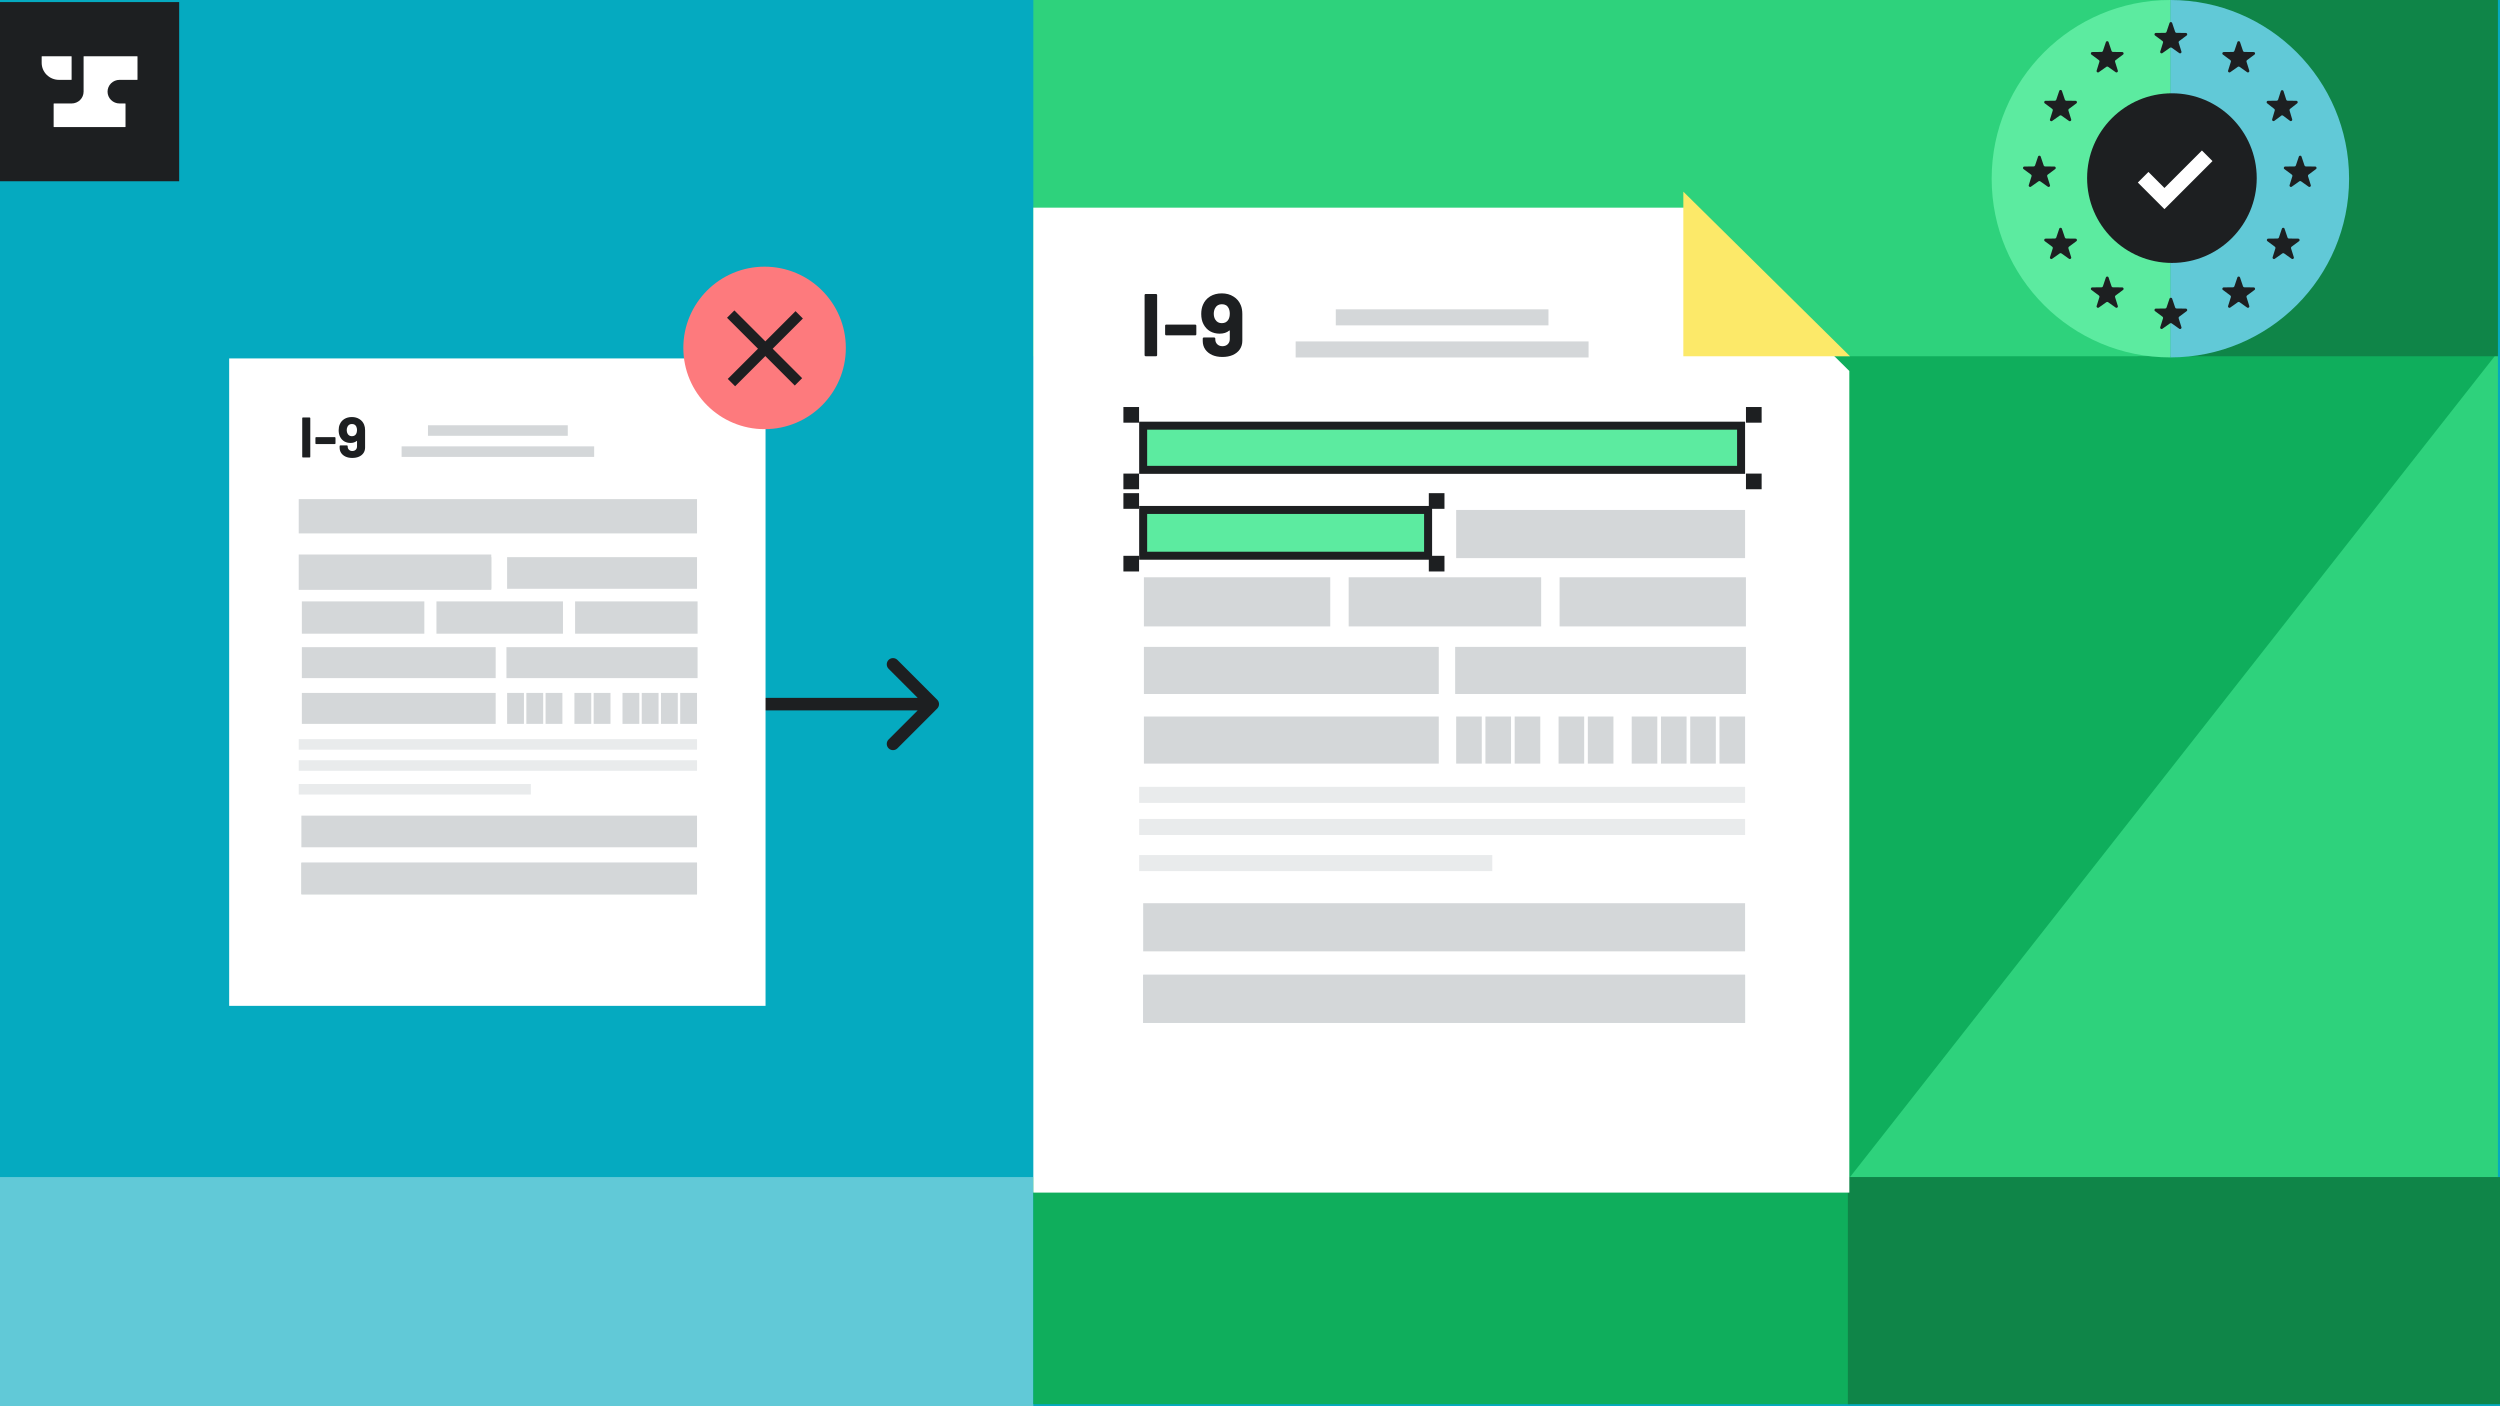 <svg xmlns="http://www.w3.org/2000/svg" fill="none" viewBox="0 0 1200 675" height="675" width="1200">
<g clip-path="url(#clip0_3004_1162)">
<rect fill="#05AAC0" height="675" width="1200"></rect>
<rect fill="#0FAE5C" transform="matrix(1 0 0 -1 742.462 673.502)" height="513.18" width="456.243"></rect>
<path fill="#2ED27C" d="M1199 169L1199 565L888 565L1199 169Z"></path>
<path fill="#0FAE5C" d="M886.987 412L886.987 169L1198.99 169L886.987 412Z"></path>
<rect fill="#0F8548" transform="matrix(1 0 0 -1 1026 171)" height="171" width="173"></rect>
<path fill="#61C9D7" d="M276.74 961.001C397.834 961.001 496 862.835 496 741.741L496 565.001L-1.32079e-05 565.001L-3.05176e-05 961.001L276.74 961.001Z"></path>
<rect fill="#2ED27C" height="171" width="546" x="496"></rect>
<rect fill="#0FAE5C" height="109" width="392" y="565.001" x="495.969"></rect>
<rect fill="#0F8548" height="109" width="392" y="565.001" x="886.969"></rect>
<path fill="#5CEBA0" d="M1041.78 0C994.405 0.001 956 38.406 956 85.781C956 133.157 994.405 171.562 1041.78 171.563L1041.78 0Z" clip-rule="evenodd" fill-rule="evenodd"></path>
<path fill="#61C9D7" d="M1041.78 171.562C1089.16 171.562 1127.56 133.157 1127.56 85.781C1127.56 38.406 1089.16 0 1041.78 -0L1041.78 171.562Z" clip-rule="evenodd" fill-rule="evenodd"></path>
<rect fill="#1D1F21" height="86" width="86" y="1"></rect>
<g clip-path="url(#clip1_3004_1162)">
<path fill="white" d="M34.328 38.287C34.298 38.317 34.258 38.333 34.215 38.333H28.306C26.103 38.333 23.99 37.471 22.433 35.936C20.875 34.401 20 32.319 20 30.148V27.157C20 27.116 20.017 27.076 20.047 27.046C20.077 27.017 20.117 27 20.16 27H34.215C34.258 27 34.298 27.017 34.328 27.046C34.358 27.076 34.375 27.116 34.375 27.157V38.176C34.375 38.218 34.358 38.258 34.328 38.287ZM40.285 27H65.84C65.883 27 65.923 27.017 65.953 27.046C65.983 27.076 66 27.116 66 27.157V38.176C66 38.218 65.983 38.258 65.953 38.287C65.923 38.317 65.883 38.333 65.84 38.333H57.375C55.85 38.333 54.388 38.93 53.309 39.993C52.231 41.056 51.625 42.497 51.625 44C51.625 45.503 52.231 46.944 53.309 48.007C54.388 49.07 55.85 49.667 57.375 49.667H60.09C60.133 49.667 60.173 49.683 60.203 49.713C60.233 49.742 60.25 49.782 60.25 49.824V60.843C60.25 60.884 60.233 60.924 60.203 60.954C60.173 60.983 60.133 61 60.09 61H25.91C25.867 61 25.827 60.983 25.797 60.954C25.767 60.924 25.75 60.884 25.75 60.843V49.824C25.75 49.782 25.767 49.742 25.797 49.713C25.827 49.683 25.867 49.667 25.91 49.667H34.375C35.9 49.667 37.362 49.07 38.441 48.007C39.519 46.944 40.125 45.503 40.125 44V27.157C40.125 27.116 40.142 27.076 40.172 27.046C40.202 27.017 40.242 27 40.285 27Z" clip-rule="evenodd" fill-rule="evenodd"></path>
</g>
<g filter="url(#filter0_d_3004_1162)">
<path fill="white" d="M496 92H808.443L887.674 170.4V564.766H496V92Z"></path>
</g>
<path fill="#FCE969" d="M888 171L808 92V171H888Z"></path>
<rect fill="#D4D7D9" height="23.113" width="138.679" y="244.781" x="548.725"></rect>
<rect fill="#D4D7D9" height="23.589" width="89.442" y="277.092" x="549.076"></rect>
<rect fill="#D4D7D9" height="23.589" width="92.39" y="277.092" x="647.363"></rect>
<rect fill="#D4D7D9" height="23.589" width="89.442" y="277.092" x="748.6"></rect>
<rect fill="#D4D7D9" height="23.113" width="288.915" y="433.538" x="548.725"></rect>
<rect fill="#D4D7D9" height="23.113" width="288.915" y="467.893" x="548.725"></rect>
<rect fill="#D4D7D9" height="23.113" width="288.915" y="467.893" x="548.725"></rect>
<rect fill="#D4D7D9" height="22.606" width="141.534" y="310.51" x="549.076"></rect>
<rect fill="#D4D7D9" height="22.606" width="141.534" y="343.928" x="549.076"></rect>
<rect fill="#D4D7D9" height="22.606" width="139.569" y="310.51" x="698.473"></rect>
<rect fill="#D4D7D9" height="22.606" width="12.288" y="343.927" x="698.962"></rect>
<rect fill="#D4D7D9" height="22.606" width="12.288" y="343.927" x="713.007"></rect>
<rect fill="#D4D7D9" height="22.606" width="12.288" y="343.927" x="727.048"></rect>
<rect fill="#D4D7D9" height="22.606" width="12.288" y="343.927" x="748.115"></rect>
<rect fill="#D4D7D9" height="22.606" width="12.288" y="343.927" x="762.16"></rect>
<rect fill="#D4D7D9" height="22.606" width="12.288" y="343.927" x="783.22"></rect>
<rect fill="#D4D7D9" height="22.606" width="12.288" y="343.927" x="797.265"></rect>
<rect fill="#D4D7D9" height="22.606" width="12.288" y="343.927" x="811.31"></rect>
<rect fill="#D4D7D9" height="22.606" width="12.288" y="343.927" x="825.355"></rect>
<rect fill="#D4D7D9" height="23.113" width="138.679" y="244.781" x="698.958"></rect>
<path fill="#E9EBEC" d="M546.8 410.425H716.297V418.129H546.8V410.425Z" clip-rule="evenodd" fill-rule="evenodd"></path>
<rect fill="#E9EBEC" height="7.704" width="290.841" y="393.09" x="546.8"></rect>
<rect fill="#D4D7D9" height="7.704" width="140.605" y="163.886" x="621.915"></rect>
<rect fill="#E9EBEC" height="7.704" width="290.841" y="377.684" x="546.8"></rect>
<rect fill="#D4D7D9" height="7.704" width="102.083" y="148.476" x="641.178"></rect>
<rect stroke-width="3.837" stroke="#1D1F21" fill="#5CEBA0" height="21.203" width="287.005" y="204.327" x="548.713"></rect>
<rect stroke-width="3.837" stroke="#1D1F21" fill="#5CEBA0" height="21.977" width="136.769" y="244.774" x="548.713"></rect>
<path fill="#1D1F21" d="M549.917 171C549.774 171 549.646 170.957 549.532 170.872C549.447 170.758 549.404 170.63 549.404 170.488V141.629C549.404 141.487 549.447 141.373 549.532 141.288C549.646 141.174 549.774 141.117 549.917 141.117H554.911C555.054 141.117 555.168 141.174 555.253 141.288C555.367 141.373 555.424 141.487 555.424 141.629V170.488C555.424 170.63 555.367 170.758 555.253 170.872C555.168 170.957 555.054 171 554.911 171H549.917ZM559.765 160.968C559.623 160.968 559.495 160.925 559.381 160.84C559.295 160.726 559.253 160.598 559.253 160.456V156.315C559.253 156.172 559.295 156.058 559.381 155.973C559.495 155.859 559.623 155.802 559.765 155.802H573.725C573.867 155.802 573.981 155.859 574.066 155.973C574.18 156.058 574.237 156.172 574.237 156.315V160.456C574.237 160.598 574.18 160.726 574.066 160.84C573.981 160.925 573.867 160.968 573.725 160.968H559.765ZM595.59 146.539C596.073 147.705 596.315 149.1 596.315 150.722V163.572C596.315 165.109 595.917 166.475 595.12 167.67C594.323 168.837 593.199 169.748 591.748 170.402C590.296 171.028 588.631 171.342 586.753 171.342C584.903 171.342 583.266 171.028 581.843 170.402C580.42 169.748 579.311 168.851 578.514 167.713C577.717 166.546 577.318 165.208 577.318 163.7V162.505C577.318 162.362 577.361 162.249 577.446 162.163C577.56 162.049 577.688 161.992 577.831 161.992H582.825C582.968 161.992 583.081 162.049 583.167 162.163C583.281 162.249 583.338 162.362 583.338 162.505V162.889C583.338 163.828 583.651 164.611 584.277 165.237C584.931 165.863 585.757 166.176 586.753 166.176C587.806 166.176 588.66 165.863 589.314 165.237C589.969 164.582 590.296 163.757 590.296 162.761V158.791C590.296 158.705 590.268 158.648 590.211 158.62C590.154 158.591 590.097 158.606 590.04 158.663C588.873 159.659 587.336 160.157 585.429 160.157C583.722 160.157 582.185 159.773 580.819 159.004C579.481 158.207 578.428 157.069 577.66 155.589C576.948 154.251 576.593 152.615 576.593 150.68C576.593 149 576.877 147.52 577.446 146.24C578.158 144.561 579.296 143.237 580.862 142.27C582.455 141.302 584.319 140.818 586.454 140.818C588.617 140.818 590.495 141.33 592.089 142.355C593.711 143.351 594.878 144.746 595.59 146.539ZM586.454 155.119C587.934 155.119 589.001 154.536 589.656 153.369C590.083 152.629 590.296 151.676 590.296 150.509C590.296 149.57 590.111 148.702 589.741 147.905C589.115 146.652 588.033 146.026 586.497 146.026C585.017 146.026 583.935 146.652 583.252 147.905C582.825 148.702 582.612 149.598 582.612 150.594C582.612 151.676 582.854 152.615 583.338 153.412C584.049 154.55 585.088 155.119 586.454 155.119Z"></path>
<rect fill="#1D1F21" height="7.518" width="7.518" y="195.371" x="539.232"></rect>
<rect fill="#1D1F21" height="7.518" width="7.518" y="195.371" x="838.065"></rect>
<rect fill="#1D1F21" height="7.518" width="7.518" y="227.322" x="838.065"></rect>
<rect fill="#1D1F21" height="7.518" width="7.518" y="227.322" x="539.232"></rect>
<rect fill="#1D1F21" height="7.518" width="7.518" y="236.719" x="539.232"></rect>
<rect fill="#1D1F21" height="7.518" width="7.518" y="236.719" x="685.829"></rect>
<rect fill="#1D1F21" height="7.518" width="7.518" y="266.79" x="685.829"></rect>
<rect fill="#1D1F21" height="7.518" width="7.518" y="266.79" x="539.232"></rect>
<path fill="#1D1F21" d="M449.858 340.101C451.029 338.93 451.029 337.03 449.858 335.859L430.766 316.767C429.594 315.595 427.695 315.595 426.523 316.767C425.352 317.938 425.352 319.838 426.523 321.009L443.494 337.98L426.523 354.95C425.352 356.122 425.352 358.021 426.523 359.193C427.695 360.365 429.594 360.365 430.766 359.193L449.858 340.101ZM200 232V282.614H206V232H200ZM258.366 340.98H447.736V334.98H258.366V340.98ZM200 282.614C200 314.849 226.131 340.98 258.366 340.98V334.98C229.445 334.98 206 311.535 206 282.614H200Z"></path>
<g filter="url(#filter1_d_3004_1162)">
<path fill="white" d="M110 167H315.38H367.461V477.766H110V167Z"></path>
</g>
<rect fill="#D4D7D9" height="15.193" width="91.159" y="267.429" x="144.657"></rect>
<rect fill="#D4D7D9" height="15.506" width="58.793" y="288.668" x="144.888"></rect>
<rect fill="#D4D7D9" height="15.506" width="60.732" y="288.668" x="209.496"></rect>
<rect fill="#D4D7D9" height="15.506" width="58.793" y="288.668" x="276.042"></rect>
<rect fill="#D4D7D9" height="15.193" width="189.914" y="391.505" x="144.657"></rect>
<rect fill="#D4D7D9" height="15.193" width="189.914" y="414.088" x="144.657"></rect>
<rect fill="#D4D7D9" height="15.193" width="189.914" y="414.088" x="144.657"></rect>
<rect fill="#D4D7D9" height="14.86" width="93.036" y="310.635" x="144.888"></rect>
<rect fill="#D4D7D9" height="14.86" width="93.036" y="332.602" x="144.888"></rect>
<rect fill="#D4D7D9" height="14.86" width="91.743" y="310.635" x="243.092"></rect>
<rect fill="#D4D7D9" height="14.86" width="8.077" y="332.601" x="243.414"></rect>
<rect fill="#D4D7D9" height="14.86" width="8.077" y="332.601" x="252.647"></rect>
<rect fill="#D4D7D9" height="14.86" width="8.077" y="332.601" x="261.876"></rect>
<rect fill="#D4D7D9" height="14.86" width="8.077" y="332.601" x="275.725"></rect>
<rect fill="#D4D7D9" height="14.86" width="8.077" y="332.601" x="284.957"></rect>
<rect fill="#D4D7D9" height="14.86" width="8.077" y="332.601" x="298.8"></rect>
<rect fill="#D4D7D9" height="14.86" width="8.077" y="332.601" x="308.032"></rect>
<rect fill="#D4D7D9" height="14.86" width="8.077" y="332.601" x="317.265"></rect>
<rect fill="#D4D7D9" height="14.86" width="8.077" y="332.601" x="326.497"></rect>
<rect fill="#D4D7D9" height="15.193" width="91.159" y="267.429" x="243.411"></rect>
<path fill="#E9EBEC" d="M143.393 376.312H254.809V381.377H143.393V376.312Z" clip-rule="evenodd" fill-rule="evenodd"></path>
<rect fill="#E9EBEC" height="5.064" width="191.181" y="364.917" x="143.393"></rect>
<rect fill="#D4D7D9" height="5.064" width="92.425" y="214.253" x="192.768"></rect>
<rect fill="#E9EBEC" height="5.064" width="191.181" y="354.79" x="143.393"></rect>
<rect fill="#D4D7D9" height="5.064" width="67.103" y="204.123" x="205.431"></rect>
<rect fill="#D4D7D9" height="16.459" width="191.181" y="239.576" x="143.389"></rect>
<rect fill="#D4D7D9" height="16.968" width="92.425" y="266.163" x="143.389"></rect>
<path fill="#1D1F21" d="M145.397 219.592C145.306 219.592 145.223 219.564 145.15 219.509C145.095 219.436 145.068 219.354 145.068 219.262V200.699C145.068 200.608 145.095 200.535 145.15 200.48C145.223 200.406 145.306 200.37 145.397 200.37H148.61C148.702 200.37 148.775 200.406 148.83 200.48C148.903 200.535 148.939 200.608 148.939 200.699V219.262C148.939 219.354 148.903 219.436 148.83 219.509C148.775 219.564 148.702 219.592 148.61 219.592H145.397ZM151.732 213.139C151.641 213.139 151.558 213.111 151.485 213.056C151.43 212.983 151.403 212.901 151.403 212.809V210.146C151.403 210.054 151.43 209.981 151.485 209.926C151.558 209.853 151.641 209.816 151.732 209.816H160.711C160.803 209.816 160.876 209.853 160.931 209.926C161.004 209.981 161.041 210.054 161.041 210.146V212.809C161.041 212.901 161.004 212.983 160.931 213.056C160.876 213.111 160.803 213.139 160.711 213.139H151.732ZM174.776 203.857C175.087 204.608 175.243 205.505 175.243 206.548V214.814C175.243 215.802 174.986 216.681 174.474 217.45C173.961 218.2 173.238 218.786 172.305 219.207C171.371 219.61 170.3 219.811 169.092 219.811C167.902 219.811 166.849 219.61 165.934 219.207C165.018 218.786 164.305 218.21 163.792 217.477C163.279 216.727 163.023 215.866 163.023 214.896V214.127C163.023 214.036 163.051 213.962 163.105 213.908C163.179 213.834 163.261 213.798 163.353 213.798H166.565C166.657 213.798 166.73 213.834 166.785 213.908C166.858 213.962 166.895 214.036 166.895 214.127V214.374C166.895 214.979 167.096 215.482 167.499 215.885C167.92 216.287 168.451 216.489 169.092 216.489C169.769 216.489 170.318 216.287 170.739 215.885C171.16 215.464 171.371 214.933 171.371 214.292V211.738C171.371 211.683 171.353 211.647 171.316 211.628C171.279 211.61 171.243 211.619 171.206 211.656C170.456 212.297 169.467 212.617 168.24 212.617C167.142 212.617 166.153 212.37 165.275 211.876C164.414 211.363 163.737 210.631 163.243 209.679C162.785 208.818 162.556 207.766 162.556 206.521C162.556 205.441 162.739 204.489 163.105 203.665C163.563 202.585 164.295 201.734 165.302 201.111C166.327 200.489 167.526 200.178 168.899 200.178C170.291 200.178 171.499 200.507 172.524 201.166C173.568 201.807 174.318 202.704 174.776 203.857ZM168.899 209.377C169.851 209.377 170.538 209.001 170.959 208.251C171.234 207.775 171.371 207.162 171.371 206.411C171.371 205.807 171.252 205.249 171.014 204.736C170.611 203.93 169.916 203.528 168.927 203.528C167.975 203.528 167.279 203.93 166.84 204.736C166.565 205.249 166.428 205.825 166.428 206.466C166.428 207.162 166.584 207.766 166.895 208.278C167.353 209.011 168.021 209.377 168.899 209.377Z"></path>
<circle fill="#FD7A7D" r="39" cy="167" cx="367"></circle>
<rect fill="#1D1F21" transform="matrix(0.707 0.707 0.707 -0.707 348.969 152.535)" height="5" width="46"></rect>
<rect fill="#1D1F21" transform="matrix(-0.707 0.707 0.707 0.707 381.849 149.354)" height="5" width="46"></rect>
<path fill="#1D1F21" d="M1010.83 20.207C1011.04 19.598 1011.9 19.598 1012.11 20.207L1013.55 24.471C1013.64 24.742 1013.89 24.925 1014.17 24.928L1018.67 24.979C1019.32 24.986 1019.58 25.806 1019.07 26.19L1015.46 28.876C1015.23 29.047 1015.13 29.343 1015.22 29.616L1016.56 33.911C1016.75 34.525 1016.05 35.032 1015.53 34.66L1011.86 32.056C1011.63 31.89 1011.31 31.89 1011.08 32.056L1007.41 34.66C1006.89 35.032 1006.19 34.525 1006.38 33.911L1007.72 29.616C1007.81 29.343 1007.71 29.047 1007.48 28.876L1003.87 26.19C1003.36 25.806 1003.62 24.986 1004.27 24.979L1008.77 24.928C1009.05 24.925 1009.3 24.742 1009.39 24.471L1010.83 20.207Z"></path>
<path fill="#1D1F21" d="M1041.37 11.047C1041.57 10.438 1042.44 10.438 1042.64 11.047L1044.08 15.311C1044.17 15.582 1044.42 15.765 1044.71 15.768L1049.21 15.819C1049.85 15.826 1050.12 16.646 1049.6 17.03L1045.99 19.716C1045.76 19.886 1045.67 20.183 1045.75 20.456L1047.09 24.751C1047.29 25.365 1046.59 25.872 1046.06 25.499L1042.39 22.895C1042.16 22.73 1041.85 22.73 1041.62 22.895L1037.94 25.499C1037.42 25.872 1036.72 25.365 1036.91 24.751L1038.26 20.456C1038.34 20.183 1038.25 19.886 1038.02 19.716L1034.41 17.03C1033.89 16.646 1034.16 15.826 1034.8 15.819L1039.3 15.768C1039.58 15.765 1039.84 15.582 1039.93 15.311L1041.37 11.047Z"></path>
<path fill="#1D1F21" d="M1073.94 20.207C1074.14 19.598 1075 19.598 1075.21 20.207L1076.65 24.471C1076.74 24.742 1076.99 24.925 1077.28 24.928L1081.78 24.979C1082.42 24.986 1082.69 25.806 1082.17 26.19L1078.56 28.876C1078.33 29.047 1078.24 29.343 1078.32 29.616L1079.66 33.911C1079.85 34.525 1079.16 35.032 1078.63 34.66L1074.96 32.056C1074.73 31.89 1074.42 31.89 1074.18 32.056L1070.51 34.66C1069.99 35.032 1069.29 34.525 1069.48 33.911L1070.83 29.616C1070.91 29.343 1070.82 29.047 1070.59 28.876L1066.98 26.19C1066.46 25.806 1066.73 24.986 1067.37 24.979L1071.87 24.928C1072.15 24.925 1072.41 24.742 1072.5 24.471L1073.94 20.207Z"></path>
<path fill="#1D1F21" d="M1094.8 43.732C1095 43.109 1095.88 43.109 1096.08 43.732L1097.4 47.871C1097.49 48.146 1097.74 48.334 1098.03 48.338L1102.24 48.388C1102.88 48.395 1103.15 49.197 1102.65 49.588L1099.21 52.288C1099 52.458 1098.9 52.743 1098.98 53.007L1100.25 57.277C1100.43 57.898 1099.72 58.394 1099.2 58.006L1095.84 55.49C1095.6 55.312 1095.27 55.312 1095.04 55.49L1091.68 58.006C1091.16 58.394 1090.45 57.898 1090.63 57.277L1091.89 53.007C1091.97 52.743 1091.88 52.458 1091.66 52.288L1088.23 49.588C1087.73 49.197 1088 48.395 1088.63 48.388L1092.84 48.338C1093.13 48.334 1093.39 48.146 1093.48 47.871L1094.8 43.732Z"></path>
<path fill="#1D1F21" d="M1103.45 75.168C1103.66 74.559 1104.52 74.559 1104.73 75.168L1106.16 79.432C1106.26 79.703 1106.51 79.886 1106.79 79.889L1111.29 79.94C1111.94 79.947 1112.2 80.767 1111.69 81.151L1108.08 83.837C1107.85 84.007 1107.75 84.304 1107.84 84.577L1109.18 88.872C1109.37 89.486 1108.67 89.993 1108.15 89.621L1104.48 87.016C1104.25 86.851 1103.93 86.851 1103.7 87.016L1100.03 89.621C1099.51 89.993 1098.81 89.486 1099 88.872L1100.34 84.577C1100.43 84.304 1100.33 84.007 1100.1 83.837L1096.49 81.151C1095.98 80.767 1096.24 79.947 1096.88 79.94L1101.38 79.889C1101.67 79.886 1101.92 79.703 1102.01 79.432L1103.45 75.168Z"></path>
<path fill="#1D1F21" d="M978.264 75.168C978.47 74.559 979.332 74.559 979.537 75.168L980.976 79.432C981.067 79.703 981.32 79.886 981.605 79.889L986.105 79.94C986.748 79.947 987.015 80.767 986.499 81.151L982.888 83.837C982.659 84.007 982.562 84.304 982.647 84.577L983.99 88.872C984.182 89.486 983.484 89.993 982.96 89.621L979.289 87.016C979.056 86.851 978.745 86.851 978.512 87.016L974.841 89.621C974.317 89.993 973.619 89.486 973.811 88.872L975.154 84.577C975.239 84.304 975.142 84.007 974.913 83.837L971.302 81.151C970.786 80.767 971.053 79.947 971.696 79.94L976.196 79.889C976.481 79.886 976.734 79.703 976.825 79.432L978.264 75.168Z"></path>
<path fill="#1D1F21" d="M988.442 109.774C988.647 109.164 989.509 109.164 989.715 109.774L991.154 114.038C991.245 114.308 991.497 114.492 991.783 114.495L996.283 114.545C996.926 114.553 997.192 115.373 996.676 115.756L993.066 118.443C992.836 118.613 992.74 118.91 992.825 119.182L994.168 123.478C994.359 124.091 993.662 124.598 993.137 124.226L989.467 121.622C989.234 121.457 988.922 121.457 988.689 121.622L985.019 124.226C984.494 124.598 983.797 124.091 983.989 123.477L985.331 119.182C985.416 118.91 985.32 118.613 985.091 118.443L981.48 115.756C980.964 115.373 981.23 114.553 981.874 114.545L986.374 114.495C986.659 114.492 986.912 114.308 987.003 114.038L988.442 109.774Z"></path>
<path fill="#1D1F21" d="M1010.83 133.183C1011.04 132.573 1011.9 132.573 1012.11 133.183L1013.55 137.447C1013.64 137.717 1013.89 137.901 1014.17 137.904L1018.67 137.955C1019.32 137.962 1019.58 138.782 1019.07 139.166L1015.46 141.852C1015.23 142.022 1015.13 142.319 1015.22 142.591L1016.56 146.887C1016.75 147.501 1016.05 148.007 1015.53 147.635L1011.86 145.031C1011.63 144.866 1011.31 144.866 1011.08 145.031L1007.41 147.635C1006.89 148.007 1006.19 147.501 1006.38 146.887L1007.72 142.591C1007.81 142.319 1007.71 142.022 1007.48 141.852L1003.87 139.166C1003.36 138.782 1003.62 137.962 1004.27 137.955L1008.77 137.904C1009.05 137.901 1009.3 137.717 1009.39 137.447L1010.83 133.183Z"></path>
<path fill="#1D1F21" d="M1041.37 143.361C1041.57 142.751 1042.44 142.751 1042.64 143.361L1044.08 147.625C1044.17 147.895 1044.42 148.078 1044.71 148.082L1049.21 148.132C1049.85 148.14 1050.12 148.959 1049.6 149.343L1045.99 152.029C1045.76 152.2 1045.67 152.496 1045.75 152.769L1047.09 157.064C1047.29 157.678 1046.59 158.185 1046.06 157.813L1042.39 155.209C1042.16 155.044 1041.85 155.044 1041.62 155.209L1037.94 157.813C1037.42 158.185 1036.72 157.678 1036.91 157.064L1038.26 152.769C1038.34 152.496 1038.25 152.2 1038.02 152.029L1034.41 149.343C1033.89 148.959 1034.16 148.14 1034.8 148.132L1039.3 148.082C1039.58 148.078 1039.84 147.895 1039.93 147.625L1041.37 143.361Z"></path>
<path fill="#1D1F21" d="M1073.94 133.183C1074.14 132.573 1075 132.573 1075.21 133.183L1076.65 137.447C1076.74 137.717 1076.99 137.901 1077.28 137.904L1081.78 137.955C1082.42 137.962 1082.69 138.782 1082.17 139.166L1078.56 141.852C1078.33 142.022 1078.24 142.319 1078.32 142.591L1079.66 146.887C1079.85 147.501 1079.16 148.007 1078.63 147.635L1074.96 145.031C1074.73 144.866 1074.42 144.866 1074.18 145.031L1070.51 147.635C1069.99 148.007 1069.29 147.501 1069.48 146.887L1070.83 142.591C1070.91 142.319 1070.82 142.022 1070.59 141.852L1066.98 139.166C1066.46 138.782 1066.73 137.962 1067.37 137.955L1071.87 137.904C1072.15 137.901 1072.41 137.717 1072.5 137.447L1073.94 133.183Z"></path>
<path fill="#1D1F21" d="M1095.31 109.774C1095.52 109.164 1096.38 109.164 1096.58 109.774L1098.02 114.038C1098.11 114.308 1098.37 114.492 1098.65 114.495L1103.15 114.545C1103.8 114.553 1104.06 115.373 1103.55 115.756L1099.93 118.443C1099.71 118.613 1099.61 118.91 1099.69 119.182L1101.04 123.478C1101.23 124.091 1100.53 124.598 1100.01 124.226L1096.34 121.622C1096.1 121.457 1095.79 121.457 1095.56 121.622L1091.89 124.226C1091.36 124.598 1090.67 124.091 1090.86 123.477L1092.2 119.182C1092.29 118.91 1092.19 118.613 1091.96 118.443L1088.35 115.756C1087.83 115.373 1088.1 114.553 1088.74 114.545L1093.24 114.495C1093.53 114.492 1093.78 114.308 1093.87 114.038L1095.31 109.774Z"></path>
<path fill="#1D1F21" d="M988.442 43.616C988.647 43.007 989.509 43.007 989.715 43.616L991.154 47.88C991.245 48.151 991.497 48.334 991.783 48.337L996.283 48.388C996.926 48.395 997.192 49.215 996.676 49.599L993.066 52.285C992.836 52.456 992.74 52.752 992.825 53.025L994.168 57.32C994.359 57.934 993.662 58.441 993.137 58.069L989.467 55.465C989.234 55.3 988.922 55.3 988.689 55.465L985.019 58.069C984.494 58.441 983.797 57.934 983.989 57.32L985.331 53.025C985.416 52.752 985.32 52.456 985.091 52.285L981.48 49.599C980.964 49.215 981.23 48.395 981.874 48.388L986.374 48.337C986.659 48.334 986.912 48.151 987.003 47.88L988.442 43.616Z"></path>
<path fill="#1D1F21" d="M1001.81 85.495C1001.81 63.011 1020.04 44.783 1042.52 44.783V44.783C1065.01 44.783 1083.23 63.011 1083.23 85.495V85.495C1083.23 107.98 1065.01 126.207 1042.52 126.207V126.207C1020.04 126.207 1001.81 107.98 1001.81 85.495V85.495Z"></path>
<path fill="white" d="M1044.01 95.308L1062 77.32L1056.92 72.239L1038.93 90.227L1031.24 82.538L1026.16 87.619L1033.85 95.308L1033.85 95.308L1038.93 100.389L1038.93 100.388L1038.93 100.391L1044.02 95.31L1044.01 95.308Z" clip-rule="evenodd" fill-rule="evenodd"></path>
</g>
<defs>
<filter color-interpolation-filters="sRGB" filterUnits="userSpaceOnUse" height="530.315" width="449.223" y="70.899" x="467.226" id="filter0_d_3004_1162">
<feFlood result="BackgroundImageFix" flood-opacity="0"></feFlood>
<feColorMatrix result="hardAlpha" values="0 0 0 0 0 0 0 0 0 0 0 0 0 0 0 0 0 0 127 0" type="matrix" in="SourceAlpha"></feColorMatrix>
<feOffset dy="7.673"></feOffset>
<feGaussianBlur stdDeviation="14.387"></feGaussianBlur>
<feColorMatrix values="0 0 0 0 0.133 0 0 0 0 0.133 0 0 0 0 0.133 0 0 0 0.15 0" type="matrix"></feColorMatrix>
<feBlend result="effect1_dropShadow_3004_1162" in2="BackgroundImageFix" mode="normal"></feBlend>
<feBlend result="shape" in2="effect1_dropShadow_3004_1162" in="SourceGraphic" mode="normal"></feBlend>
</filter>
<filter color-interpolation-filters="sRGB" filterUnits="userSpaceOnUse" height="348.595" width="295.29" y="153.129" x="91.086" id="filter1_d_3004_1162">
<feFlood result="BackgroundImageFix" flood-opacity="0"></feFlood>
<feColorMatrix result="hardAlpha" values="0 0 0 0 0 0 0 0 0 0 0 0 0 0 0 0 0 0 127 0" type="matrix" in="SourceAlpha"></feColorMatrix>
<feOffset dy="5.044"></feOffset>
<feGaussianBlur stdDeviation="9.457"></feGaussianBlur>
<feColorMatrix values="0 0 0 0 0.133 0 0 0 0 0.133 0 0 0 0 0.133 0 0 0 0.15 0" type="matrix"></feColorMatrix>
<feBlend result="effect1_dropShadow_3004_1162" in2="BackgroundImageFix" mode="normal"></feBlend>
<feBlend result="shape" in2="effect1_dropShadow_3004_1162" in="SourceGraphic" mode="normal"></feBlend>
</filter>
<clipPath id="clip0_3004_1162">
<rect fill="white" height="675" width="1200"></rect>
</clipPath>
<clipPath id="clip1_3004_1162">
<rect transform="translate(20 27)" fill="white" height="34" width="46"></rect>
</clipPath>
</defs>
</svg>
